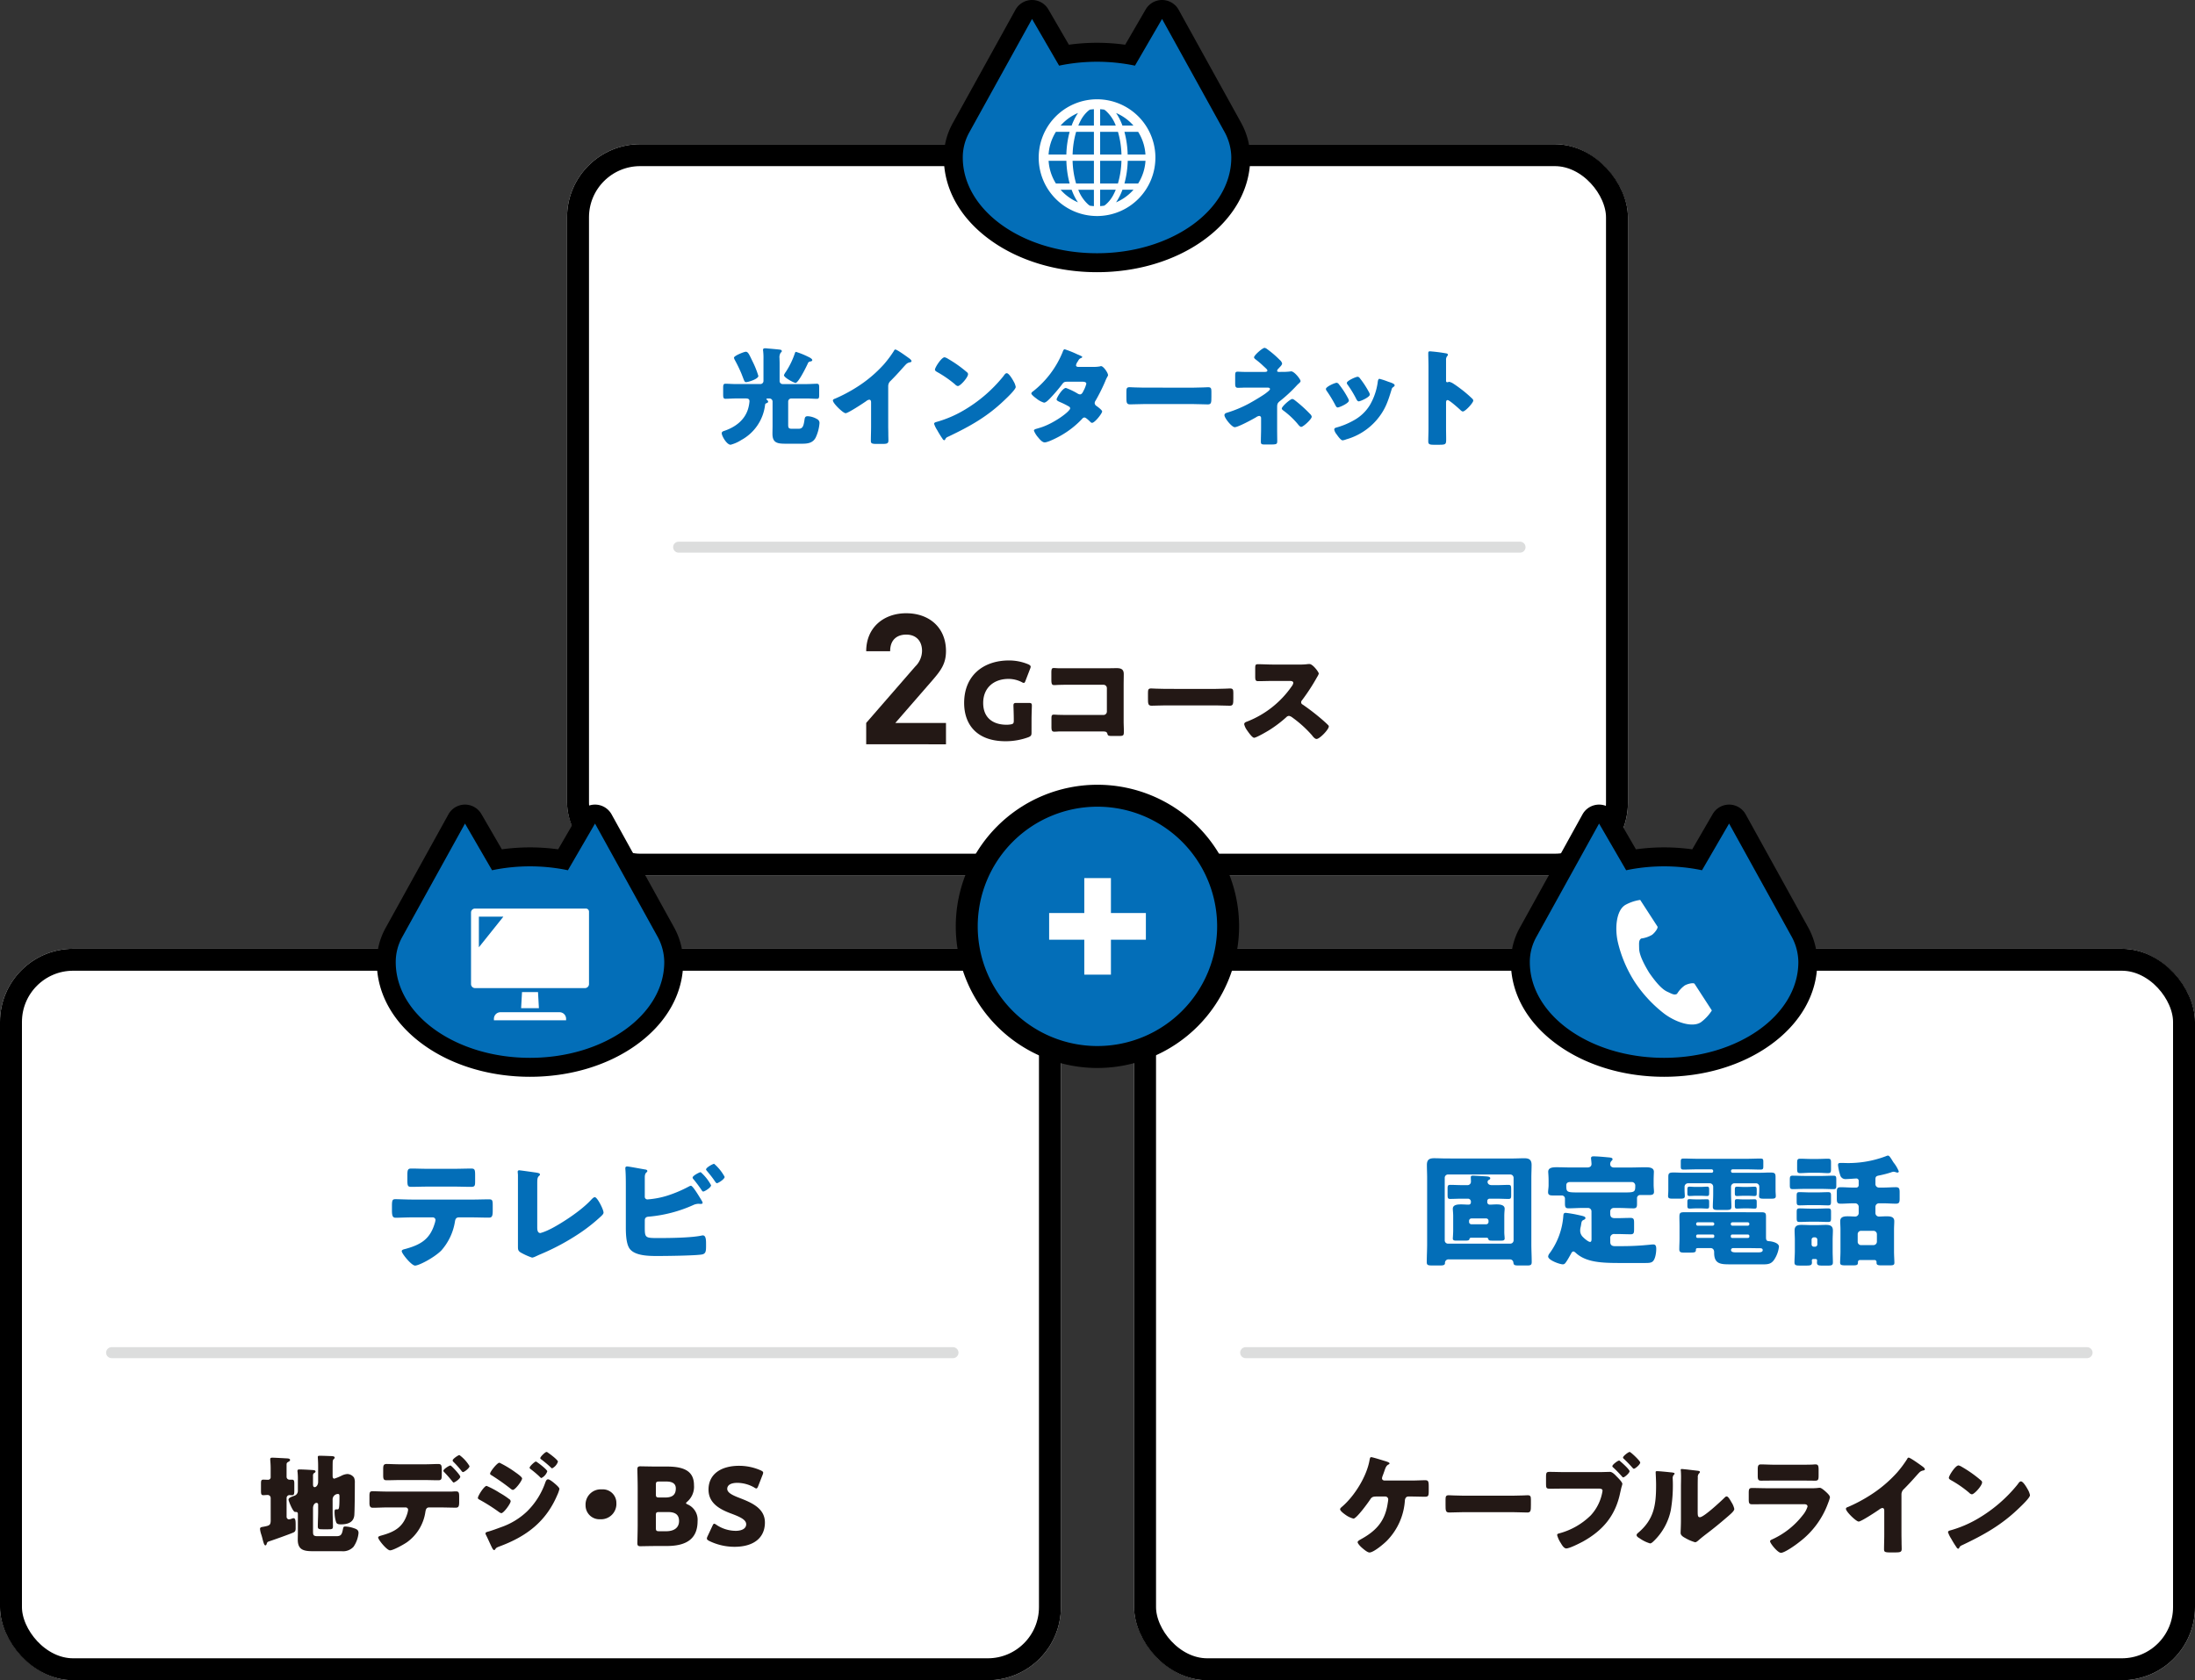 <svg xmlns="http://www.w3.org/2000/svg" width="600" height="459.425" viewBox="0 0 600 459.425">
  <rect x="0" y="0" width="600" height="459.425" fill="#333333" stroke="none"/>
  <g id="グループ_33055" data-name="グループ 33055" transform="translate(-50 -12306.162)">
    <g id="長方形_29072" data-name="長方形 29072" transform="translate(50 12565.587)" fill="#fff" stroke="#000" stroke-width="6">
      <rect width="290" height="200" rx="20" stroke="none"/>
      <rect x="3" y="3" width="284" height="194" rx="17" fill="none"/>
    </g>
    <g id="長方形_29073" data-name="長方形 29073" transform="translate(360 12565.587)" fill="#fff" stroke="#000" stroke-width="6">
      <rect width="290" height="200" rx="20" stroke="none"/>
      <rect x="3" y="3" width="284" height="194" rx="17" fill="none"/>
    </g>
    <g id="長方形_29074" data-name="長方形 29074" transform="translate(205 12345.587)" fill="#fff" stroke="#000" stroke-width="6">
      <rect width="290" height="200" rx="20" stroke="none"/>
      <rect x="3" y="3" width="284" height="194" rx="17" fill="none"/>
    </g>
    <g id="グループ_32795" data-name="グループ 32795" transform="translate(157.14 12624.378)">
      <path id="パス_153206" data-name="パス 153206" d="M501.183,119.178c1.538,0,3.142-.065,4.681-.064.936,0,1,.3,1,1.821v1.259c0,1.59-.234,1.922-1.069,1.922-1.538,0-3.076-.066-4.614-.067h-3.577c-.77,0-.971.5-1.07,1.158a15.591,15.591,0,0,1-3.745,7.917c-2.005,1.987-6.117,4.106-7.155,4.105-.97,0-3.644-3.28-3.644-3.944,0-.4.569-.5,1.07-.629,4.045-1.125,6.587-2.581,7.89-6.789a6.126,6.126,0,0,0,.268-1.06.733.733,0,0,0-.768-.761l-5.717,0c-1.371,0-3.512.1-4.38.1-.837,0-1.037-.5-1.037-2.054V120.86c0-1.69.235-1.789,1.037-1.788.937,0,2.909.1,4.38.1Zm-4.815-8.416c1.572,0,3.109-.065,4.647-.064.936,0,1.037.33,1.037,1.855v1.523c0,1.259-.033,1.623-1.1,1.623-1.5,0-2.976-.067-4.447-.068l-7.389,0c-1.5,0-3.009.065-4.514.065-1,0-1.07-.3-1.07-1.989v-1.159c0-1.425.1-1.855,1.037-1.855,1.4,0,2.774.067,4.112.067Z" transform="translate(-479.317 -109.396)" fill="#036eb8"/>
      <path id="パス_153207" data-name="パス 153207" d="M519.955,126.749c0,.8.1,1.59.87,1.591a13.929,13.929,0,0,0,2.508-.993c1.1-.463,7.889-4.305,11.434-8.179.267-.265.6-.63.936-.63.668,0,2.373,3.347,2.373,4.209,0,.364-.367.695-.635.961a46.3,46.3,0,0,1-5.483,4.4,63,63,0,0,1-11.5,6.192l-1,.463a3.231,3.231,0,0,1-.9.3,17.984,17.984,0,0,1-3.109-1.393c-.769-.464-.769-.895-.769-1.69V112.469c0-.265-.066-.63-.066-.861a.382.382,0,0,1,.367-.43c.268,0,3.511.465,4.213.564,1.171.166,1.5.266,1.5.6a.345.345,0,0,1-.168.3c-.535.463-.568.827-.568,2.385Z" transform="translate(-480.24 -109.407)" fill="#036eb8"/>
      <path id="パス_153199" data-name="パス 153199" d="M550.141,126.481c0,3.114.033,3.181,3.677,3.182,3.076,0,8.894-.063,11.769-.659a1.921,1.921,0,0,1,.435-.065c.8,0,.869,1.193.869,2.187v.7c0,1.457-.066,2.186-1.27,2.35-2.073.3-9.629.395-12.036.394-2.34,0-6.219-.035-7.623-2.056-.936-1.359-1-4.141-1-5.765v-11.1c0-1.425,0-3.511-.134-4.9v-.265c0-.3.3-.4.468-.4.467,0,4.111.7,4.948.83.268.033.6.133.6.43,0,.134-.1.233-.234.364-.235.2-.468.5-.468,1.393v5.234a.716.716,0,0,0,.768.762,23.767,23.767,0,0,0,5.383-1.025,34.845,34.845,0,0,0,5.918-2.515,1.732,1.732,0,0,1,.535-.2c.5,0,2.039,2.551,2.942,4.042a1.917,1.917,0,0,1,.268.63c0,.266-.334.3-.535.3-.167,0-.468-.033-.636-.033a3.652,3.652,0,0,0-1.436.364,37.58,37.58,0,0,1-12,3.143c-.4.033-1.136.033-1.2.928Zm18.12-11.257c0,.662-1.8,1.722-2.14,1.722-.2,0-.367-.266-.5-.465a33.355,33.355,0,0,0-2.24-2.982.714.714,0,0,1-.167-.364c0-.53,1.906-1.49,2.207-1.49a12.62,12.62,0,0,1,2.841,3.579m3.712-2.285c0,.63-1.771,1.723-2.106,1.723-.2,0-.4-.266-.769-.829-.568-.829-1.271-1.69-1.939-2.486-.1-.133-.268-.3-.268-.43,0-.563,1.906-1.556,2.207-1.556a12.731,12.731,0,0,1,2.876,3.578" transform="translate(-481.032 -109.361)" fill="#036eb8"/>
    </g>
    <g id="グループ_32797" data-name="グループ 32797" transform="translate(440 12622.134)">
      <path id="パス_152563" data-name="パス 152563" d="M832.38,137.763a.961.961,0,0,0-1.1,1.06c-.033.53-.569.6-1.3.6h-2.208c-1.136,0-1.471-.1-1.471-.895,0-1.657.1-3.314.1-4.97V115.466c0-1.193-.066-2.351-.066-3.545,0-1.392.634-1.821,1.972-1.82,1.1,0,2.24.065,3.376.066l17.92.006c1.1,0,2.207-.064,3.344-.064,1.17,0,2.005.265,2.005,1.822,0,1.193-.067,2.352-.067,3.544v18.089c0,1.656.1,3.279.1,4.936,0,.861-.4.928-1.337.928h-2.106c-1.237,0-1.471-.068-1.572-.8a.913.913,0,0,0-1-.861Zm-1.17-5.234a.891.891,0,0,0,.936.928l16.951,0a.909.909,0,0,0,.936-.927V115.473a.909.909,0,0,0-.936-.927l-16.951-.006a.91.91,0,0,0-.936.928Zm7.256-.694c-.268,0-.468.1-.5.364-.066.431-.635.431-1.3.431H834.32c-.4,0-.9-.034-.9-.564,0-.166.1-1.456.1-2.086v-4.108c0-.86-.1-1.491-.1-1.955,0-1.16,1.438-1.192,2.307-1.192.635,0,1.438.067,1.972.067.468,0,.67-.265.67-.729v-.1a.81.81,0,0,0-.8-.8h-1.805c-1,0-2.039.067-3.076.066-.635,0-.7-.266-.7-1.161v-1.656c0-.762.068-1.028.736-1.028,1,0,2.039.068,3.043.068h1.572a.928.928,0,0,0,1.036-.962c0-.364-.034-.993-.034-1.192,0-.364.168-.431.6-.431s3.076.168,3.644.2c.3.033,1.07.067,1.07.5,0,.231-.133.331-.335.43a.648.648,0,0,0-.4.564c0,.431.3.895,1.171.895h1.471c1,0,2.039-.066,3.043-.066.7,0,.768.232.768,1.325v1.524c0,.629-.034.994-.7.994-1.036,0-2.073-.067-3.109-.067H843.48a.612.612,0,0,0-.635.63v.265a.664.664,0,0,0,.669.729c.535,0,1.237-.065,1.839-.065.836,0,2.24.067,2.24,1.193,0,.266-.1.995-.1,1.955v4.108a11.072,11.072,0,0,0,.067,1.491c0,.166.033.431.033.562,0,.531-.434.6-.9.6h-2.274c-.9,0-1.2,0-1.3-.464-.066-.265-.268-.331-.5-.331Zm4.078-3.676a.64.64,0,0,0,.635-.663v-.3a.633.633,0,0,0-.635-.63l-4.045,0a.656.656,0,0,0-.636.63v.3a.639.639,0,0,0,.636.663Z" transform="translate(-826.295 -109.38)" fill="#036eb8"/>
      <path id="パス_152564" data-name="パス 152564" d="M872.216,124.611a.93.93,0,0,0-.937-.928h-1.6c-1.237,0-2.473.1-3.743.1-.87,0-.97-.4-.97-1.426v-1.226a.852.852,0,0,0-.836-.861h-2.474c-.669,0-1.3-.066-1.3-.86,0-.6.135-1.292.135-1.889v-1.425c0-1.126-.1-1.988-.1-2.319,0-1.225,1.471-1.225,2.374-1.224,1.337,0,2.708.066,4.045.066l4.246,0c.6,0,1.17-.231,1.17-.96,0-.364-.134-1.459-.134-1.557,0-.5.368-.53.736-.53.97,0,2.842.167,3.845.266.769.067,1.3.1,1.3.53,0,.2-.133.3-.335.5a1.219,1.219,0,0,0-.3.895c0,.431.334.861,1.036.861l4.481,0c1.337,0,2.707-.065,4.078-.065.87,0,2.341,0,2.341,1.227,0,.265-.068,1.392-.068,2.319v1.291c0,.6.1,1.393.1,1.889,0,.794-.636.861-1.3.861h-2.473a.839.839,0,0,0-.871.859v1.658c0,.761-.167,1.126-.969,1.126-1.271,0-2.508-.1-3.745-.1h-1.671a.952.952,0,0,0-.936.927v.664c0,.861.4,1.193,1.27,1.193h.535c1.271,0,2.508-.067,3.745-.066.9,0,.97.4.97,1.392v1.69c0,.962-.067,1.392-.9,1.392-1.27,0-2.541-.067-3.812-.067h-.6a1.046,1.046,0,0,0-1.2,1.194v.993c0,.8.467,1.126,1.237,1.126h1.939a73.828,73.828,0,0,0,7.656-.395,8.913,8.913,0,0,1,.97-.066c.7,0,.768.663.768,1.225,0,.962-.234,2.882-1.036,3.48-.5.364-1.1.364-2.473.363l-6.051,0c-5.183,0-9.6-.1-12.5-2.821-.168-.133-.368-.332-.6-.332-.268,0-.469.3-.569.5-.368.663-1,1.821-1.437,2.419-.234.33-.435.6-.87.6-.837,0-4.013-1.127-4.013-2.155a1.712,1.712,0,0,1,.4-.861,19.665,19.665,0,0,0,3.745-10.17c.033-.5.066-.895.669-.894a33.27,33.27,0,0,1,3.342.564c1.3.3,2.041.4,2.041.861,0,.232-.235.4-.4.464-.6.265-.635.431-.769,1.193a7.822,7.822,0,0,1-.168.895,3.483,3.483,0,0,0-.1.827,2.4,2.4,0,0,0,.8,1.856c.333.363,1.436,1.292,1.9,1.292.334,0,.4-.364.4-.828Zm-5.852-8.019c-.668,0-1.035.331-1.035.861,0,1.822.066,1.988,3.008,1.989l13.141,0c2.607,0,2.707-.2,2.707-1.921a.957.957,0,0,0-1.037-.928Z" transform="translate(-827.187 -109.367)" fill="#036eb8"/>
      <path id="パス_152565" data-name="パス 152565" d="M911.678,113.145a.42.42,0,0,0-.435.431v.1a.413.413,0,0,0,.435.4l7.622,0c.869,0,1.739-.065,2.575-.065,1.271,0,1.538.167,1.538,1.227v3.644c0,.563.067,1.161.067,1.557,0,.663-.4.729-1.3.729h-1.939c-.937,0-1.337-.067-1.337-.73,0-.4.066-.927.066-1.557V117.85a.9.9,0,0,0-.9-.895h-5.885a.931.931,0,0,0-.936.928v2.053c0,1.161.1,2.452.1,3.446,0,.761-.4.861-1.405.86h-2.307c-1,0-1.37-.1-1.37-.895,0-.928.1-2.154.1-3.413v-2.053a.931.931,0,0,0-.936-.928l-5.952,0a.949.949,0,0,0-.937.895v1.026c0,.563.068,1.161.068,1.557,0,.664-.4.729-1.338.729h-1.939c-.9,0-1.3-.065-1.3-.729,0-.4.067-.927.067-1.557v-3.61c0-1.06.2-1.259,1.5-1.259.869,0,1.738.067,2.608.067l7.722,0a.414.414,0,0,0,.435-.4v-.1a.441.441,0,0,0-.435-.431l-3.911,0c-1.238,0-2.474.065-3.744.065-.7,0-.769-.232-.769-.928v-1.16c0-.729.066-.928.8-.928,1.239,0,2.474.067,3.712.067l13.54,0c1.237,0,2.474-.065,3.711-.064.735,0,.8.2.8.928v1.16c0,.695-.068.928-.77.928-1.237,0-2.474-.067-3.744-.068Zm-.937,25.972c-2.507,0-4.112-.234-4.112-3.149V135.8c0-.794-.468-1.126-.969-1.126h-3.177c-.6,0-.836.032-.836.4,0,.763-.268.829-1.606.829h-1.671c-.8,0-1.27-.066-1.27-.928,0-.962.067-1.955.067-2.949v-3.18c0-.895-.034-1.822-.034-2.717,0-1.06.2-1.259,1.337-1.259l21.064.007c1.171,0,1.27.3,1.27,1.259v5.5c0,.828.1,1.126.9,1.159.669.035,2.642.433,2.642,1.493a8.007,8.007,0,0,1-1.3,3.544c-.8,1.193-1.705,1.292-3.042,1.292Zm-7.956-21.172c.7,0,1.5-.065,1.938-.065.5,0,.536.265.536.828v.895c0,.63-.068.828-.6.827-.367,0-1.137-.065-1.872-.065h-.97c-.736,0-1.539.065-1.873.065-.6,0-.635-.232-.635-.862v-.928c0-.629.133-.761.635-.76.368,0,.9.065,1.672.065Zm0,3.413c.7,0,1.5-.033,1.938-.033.5,0,.536.266.536.829v.828c0,.7-.033.895-.6.894-.367,0-1.137-.066-1.872-.066h-.97c-.736,0-1.539.066-1.873.066-.6,0-.635-.266-.635-.929v-.928c0-.6.133-.729.6-.728.334,0,.869.066,1.671.066Zm3.442,7.19a.44.44,0,0,0,.435-.43v-.067a.44.44,0,0,0-.435-.43l-4.112,0a.412.412,0,0,0-.4.43v.067a.412.412,0,0,0,.4.43Zm-4.146,2.417a.378.378,0,0,0-.368.4v.167a.369.369,0,0,0,.368.363l4.213,0a.369.369,0,0,0,.368-.363v-.167a.359.359,0,0,0-.368-.4Zm13.741-2.414a.441.441,0,0,0,.436-.43v-.067a.441.441,0,0,0-.436-.43H911.61a.439.439,0,0,0-.433.43v.067a.439.439,0,0,0,.433.43Zm-4.279,2.418a.378.378,0,0,0-.367.4v.167a.369.369,0,0,0,.367.363h4.314a.378.378,0,0,0,.4-.363v-.167a.385.385,0,0,0-.4-.4Zm.234,3.711a.525.525,0,0,0-.535.53c0,.563.736.629,1.17.629l6.353,0c.4,0,1.137-.032,1.137-.6,0-.463-.368-.529-.8-.53H919c-1.069,0-2.173-.033-3.276-.034Zm3.979-16.73c.7,0,1.539-.064,1.939-.064.536,0,.569.264.569.86v.929c0,.562-.067.761-.6.761-.367,0-1.137-.066-1.906-.067h-1c-.736,0-1.5.065-1.874.065-.568,0-.6-.231-.6-.895v-.861c0-.663.133-.794.668-.794.334,0,.87.066,1.6.066Zm0,3.413c.7,0,1.539-.032,1.939-.032.536,0,.569.265.569.828v.895c0,.63-.033.828-.6.828-.367,0-1.137-.066-1.906-.067h-1c-.736,0-1.5.065-1.874.065-.568,0-.6-.265-.6-.895v-.928c0-.663.133-.762.668-.762.334,0,.837.067,1.572.067Z" transform="translate(-828.068 -109.383)" fill="#036eb8"/>
      <path id="パス_152566" data-name="パス 152566" d="M937,114.92c1.036,0,2.073-.065,3.143-.064.7,0,.768.264.768,1.06v1.623c0,.728-.066.993-.768.993-1.07,0-2.107-.067-3.143-.067l-4.848,0c-1.07,0-2.106.065-3.142.065-.735,0-.8-.3-.8-1.16V116.01c0-.86.068-1.159.769-1.158,1.07,0,2.106.065,3.177.066Zm-2.406,22.725a.37.37,0,0,0-.369.364c0,.2.034.364.034.564,0,.794-.434.859-1.571.859h-1.606c-1.17,0-1.6-.066-1.6-.86,0-.929.1-2.055.1-3.115v-3.014c0-.861-.067-1.756-.067-2.617,0-1.259.768-1.523,1.872-1.522.97,0,1.94.065,2.876.066h1.169c.87,0,1.773-.065,2.642-.065,1.1,0,1.906.233,1.906,1.525,0,.861-.066,1.723-.066,2.616v3.015c0,1.06.066,2.087.066,3.115,0,.794-.4.859-1.437.859H937.1c-1.036,0-1.471-.067-1.471-.861,0-.2.033-.364.033-.564a.369.369,0,0,0-.367-.364Zm1.2-18.221c.937,0,1.906-.065,2.875-.065.736,0,.8.265.8.961v1.557c0,.8-.067,1.093-.768,1.093-.971,0-1.941-.067-2.91-.067h-2.039c-.97,0-1.939.066-2.876.065-.734,0-.8-.266-.8-1.161V120.45c0-.861.067-1.093.8-1.093.969,0,1.94.067,2.876.067Zm0,4.44c1,0,2.006-.066,2.843-.066.768,0,.836.266.836.995v1.622c0,.829-.067,1.093-.8,1.093-.969,0-1.938-.066-2.875-.066h-2.039c-.97,0-1.907.065-2.876.064-.734,0-.8-.231-.8-1.159v-1.425c0-.895.067-1.126.836-1.126.869,0,1.839.067,2.842.067Zm0-13.583c.969,0,1.906-.065,2.875-.065.736,0,.8.3.8,1.126v1.69c0,.827-.067,1.126-.836,1.126-.836,0-1.805-.1-2.843-.1h-1.873c-1.036,0-2.038.1-2.875.1-.769,0-.835-.3-.835-1.292V111.44c0-.928.066-1.226.835-1.226.969,0,1.9.067,2.875.067Zm-1.638,23.356a.613.613,0,0,0,.635.63h.3a.612.612,0,0,0,.635-.63v-1.259a.64.64,0,0,0-.635-.664h-.3a.641.641,0,0,0-.635.664Zm17.453-16.459a.952.952,0,0,0,.935.927h1.238c1.136,0,2.274-.1,3.41-.1.937,0,1.036.431,1.036,1.458v1.623c0,1.027-.1,1.424-1.036,1.424-1.136,0-2.274-.1-3.41-.1h-1.238a.952.952,0,0,0-.935.928V125.1a.953.953,0,0,0,.935.928c.67,0,1.372-.066,2.04-.066.969,0,2.174.034,2.174,1.327,0,.728-.067,1.49-.067,2.318v5.964c0,.993.1,2.55.1,3.08,0,.662-.368.729-1.405.728h-2.005c-1.036,0-1.471-.067-1.471-.729v-.2a.519.519,0,0,0-.5-.53l-4.045,0a.526.526,0,0,0-.536.53v.166c0,.7-.367.762-1.469.762h-1.806c-1.171,0-1.6-.067-1.6-.763s.1-1.955.1-3.047V129.6c0-.8-.067-1.557-.067-2.318,0-1.259,1.171-1.325,2.14-1.325.669,0,1.3.068,1.972.068a.954.954,0,0,0,.937-.928v-1.756a.953.953,0,0,0-.937-.928h-.6c-1.136,0-2.273.1-3.375.1-.971,0-1.071-.363-1.071-1.424v-1.657c0-1.06.1-1.425,1.071-1.425,1.1,0,2.239.1,3.375.1h.9a.655.655,0,0,0,.635-.63v-1.226a.62.62,0,0,0-.669-.629c-.268,0-2.273.165-2.875.165a1.469,1.469,0,0,1-1.437-.863,13.2,13.2,0,0,1-.669-2.981c0-.5.268-.563.635-.563h1.036a29.071,29.071,0,0,0,11.5-1.885,1.251,1.251,0,0,1,.467-.133c.367,0,.636.464,1.07,1.126q.2.348.5.8a9.3,9.3,0,0,1,1.4,2.385.329.329,0,0,1-.3.331,1.776,1.776,0,0,1-.6-.133,3.117,3.117,0,0,0-.535-.1,2.936,2.936,0,0,0-.735.2,28.729,28.729,0,0,1-3.211.826c-.668.133-1,.266-1,.995Zm-4.849,15.734a.909.909,0,0,0,.936.927l3.378,0a.952.952,0,0,0,.936-.927v-2.054a.932.932,0,0,0-.936-.929l-3.378,0a.911.911,0,0,0-.936.929Z" transform="translate(-828.963 -109.361)" fill="#036eb8"/>
    </g>
    <line id="線_4511" data-name="線 4511" x2="230" transform="translate(390.5 12676.017)" fill="none" stroke="#dcdddd" stroke-linecap="round" stroke-miterlimit="10" stroke-width="3"/>
    <line id="線_4519" data-name="線 4519" x2="230" transform="translate(235.5 12455.774)" fill="none" stroke="#dcdddd" stroke-linecap="round" stroke-miterlimit="10" stroke-width="3"/>
    <line id="線_4518" data-name="線 4518" x2="230" transform="translate(80.5 12676.017)" fill="none" stroke="#dcdddd" stroke-linecap="round" stroke-miterlimit="10" stroke-width="3"/>
    <g id="グループ_32798" data-name="グループ 32798" transform="translate(11984 14679.21)">
      <path id="パス_152553" data-name="パス 152553" d="M829.714,196.552c1.428,0,3-.087,3.9-.087s.983.354.983,1.859v.885c0,1.415-.031,1.769-1.013,1.768-1.281,0-2.589-.059-3.868-.06h-.686c-.625,0-.893.5-.951,1.062a17.344,17.344,0,0,1-4.881,11c-.834.855-3.662,3.244-4.793,3.244-.6,0-1.7-.975-2.172-1.388-.3-.264-1.072-1.06-1.072-1.444,0-.295.6-.619.862-.767,4.02-2.21,6.431-4.716,7.263-9.258.06-.354.239-1.386.239-1.622a.793.793,0,0,0-.834-.826H820.4c-.923,0-1.34.088-1.756.737-.567.885-3.781,5.308-4.613,5.306a6.548,6.548,0,0,1-2.293-1.121c-.745-.532-1.368-1.092-1.368-1.447,0-.264.415-.589.623-.766,3.395-2.948,6.7-8.313,7.441-12.736.089-.413.151-.738.417-.738.389,0,3.007.828,3.571,1,.508.149,1.46.414,1.46.709,0,.147-.15.235-.33.323-.594.326-.771.886-1.1,1.829-.121.354-.269.767-.449,1.238a3.068,3.068,0,0,0-.177.649c0,.441.3.619.685.649Z" transform="translate(-12378.056 -2164.776)" fill="#231815"/>
      <path id="パス_152554" data-name="パス 152554" d="M854.314,199.458c1.755,0,3.66-.117,3.928-.117.773,0,.893.326.893,1.179v1.416c0,1.621-.029,2.123-.983,2.123-1.161,0-2.53-.09-3.839-.09l-13.691,0c-1.309,0-2.709.087-3.809.087-1.012,0-1.012-.561-1.012-2.124v-1.357c0-.885.088-1.237.864-1.237.416,0,2.083.118,3.958.119Z" transform="translate(-12374.664 -2163.545)" fill="#231815"/>
      <path id="パス_152555" data-name="パス 152555" d="M874.683,194.409c.924,0,2.233-.059,2.827-.059.655,0,1.4.8,1.846,1.269l.238.236c.476.5,1.309,1.356,1.309,1.8a9.767,9.767,0,0,1-.267.973c-.119.472-.208.944-.328,1.415-1.279,6.25-4.7,10.319-10.238,13.385-.892.471-3.6,1.857-4.494,1.855-.655,0-1.191-.944-1.489-1.446a7.383,7.383,0,0,1-1.012-2.211c0-.323.328-.412.595-.472a19.332,19.332,0,0,0,8.6-4.922,12.741,12.741,0,0,0,3.214-6.721c0-.532-.565-.591-1.012-.591l-9.493,0c-1.251,0-2.5.03-3.781.03-1.1,0-1.161-.119-1.161-1.563v-1.475c0-1.355.089-1.563.982-1.563,1.369,0,2.709.061,4.079.061Zm5.328-3.154c.149,0,.3.177.416.295.448.354,2.441,2.153,2.441,2.624,0,.5-1.369,1.681-1.726,1.681-.15,0-.239-.118-.328-.236-.8-.885-1.548-1.681-2.411-2.478a.486.486,0,0,1-.239-.354c0-.413,1.489-1.532,1.846-1.532m5.773.533c0,.56-1.4,1.709-1.726,1.709-.148,0-.269-.147-.357-.236-.774-.885-1.519-1.652-2.381-2.478a.483.483,0,0,1-.237-.354c0-.413,1.487-1.532,1.815-1.532.3,0,2.887,2.447,2.887,2.891" transform="translate(-12371.432 -2164.944)" fill="#231815"/>
      <path id="パス_152556" data-name="パス 152556" d="M891.224,193.922c.565.059,1.043.118,1.043.354,0,.118-.12.236-.18.295a1.344,1.344,0,0,0-.328,1.12c0,.354.031.708.031,1.062a39.974,39.974,0,0,1-.565,7.55,16.248,16.248,0,0,1-4.434,8.2c-.329.324-.835.855-1.222.855a9.682,9.682,0,0,1-2.887-1.416c-.3-.177-.8-.472-.8-.856,0-.264.239-.472.447-.648,4.375-3.713,4.881-7.665,4.881-13.032,0-1.356-.12-3.391-.12-3.509,0-.265.15-.295.388-.295.625,0,2.976.237,3.75.326m7.351,10.647c0,1.209.06,1.623.6,1.624,1.072,0,5.745-4.364,6.7-5.306.148-.147.357-.383.624-.383.418,0,.923.915,1.31,1.592a5.464,5.464,0,0,1,.774,1.829c0,.53-.862,1.268-1.4,1.74-.089.087-.208.176-.267.235-1.4,1.209-2.8,2.387-4.257,3.538-1.221.971-2.5,1.886-3.69,2.916-.3.267-.744.679-1.1.679a11.638,11.638,0,0,1-2.679-1.152c-.5-.264-1.28-.708-1.28-1.385,0-.59.089-1.918.089-3.569v-9.259c0-.589.03-1.563.03-2.477,0-.678-.03-1.326-.059-1.71a.623.623,0,0,1-.031-.236c0-.206.15-.236.328-.236.06,0,1.281.118,1.518.147.476.06,2.56.3,2.977.355.237.059.416.09.416.326,0,.177-.147.295-.267.412a1.5,1.5,0,0,0-.3,1.12c-.03.885-.03,1.769-.03,2.655Z" transform="translate(-12368.52 -2164.393)" fill="#231815"/>
      <path id="パス_152557" data-name="パス 152557" d="M925.709,198.419a17.549,17.549,0,0,0,1.965-.06,5.561,5.561,0,0,1,.683-.058c.476,0,1.459.915,1.876,1.3.357.353.894.855.894,1.327a10.563,10.563,0,0,1-.477,1.474,23.316,23.316,0,0,1-7.976,10.79c-.864.708-3.929,2.889-4.941,2.887-.892,0-2.975-2.6-2.975-3.156,0-.265.386-.441.6-.53a22.115,22.115,0,0,0,8.332-6.6A6.859,6.859,0,0,0,925,203.432c0-.591-.6-.65-.952-.65l-10.149,0c-1.34,0-2.65.028-3.96.028-.893,0-1.011-.265-1.011-1.415v-1.681c0-1.179.178-1.358.953-1.358,1.368,0,2.738.061,4.106.061Zm-2.529-6.43c.921,0,1.875,0,2.827-.027.388,0,.774-.06,1.161-.06.744,0,.861.414.861,1.477v1.385c0,1.21-.028,1.593-.952,1.592-1.309,0-2.618-.032-3.9-.032l-6.935,0c-1.28,0-2.59.029-3.9.029-.894,0-.952-.384-.952-1.5v-1.622c0-.974.178-1.328.861-1.327.894,0,2.531.088,3.989.09Z" transform="translate(-12364.913 -2164.542)" fill="#231815"/>
      <path id="パス_152558" data-name="パス 152558" d="M947.549,211.206c0,.8.028,1.592.028,2.388,0,.531.031,1.092.031,1.652,0,.914-.507.942-1.994.942h-1.221c-1.4,0-1.607-.178-1.607-.856,0-1.327.059-2.654.059-3.981v-6.576c0-.443-.149-.737-.536-.737a2.018,2.018,0,0,0-.864.441c-.8.559-4.91,3.272-5.593,3.272s-3.484-2.714-3.484-3.481c0-.324.358-.442.626-.531a42.247,42.247,0,0,0,5.8-3.064,35.579,35.579,0,0,0,7.589-6.367,30.659,30.659,0,0,0,2.738-3.685c.059-.147.179-.355.386-.355.448,0,2.947,1.8,3.84,2.449.358.267.6.56.6.738,0,.205-.21.264-.388.324a1.9,1.9,0,0,0-1.072.5c-.713.708-2.024,2.329-4.255,4.569a1.933,1.933,0,0,0-.685,1.5Z" transform="translate(-12361.786 -2164.76)" fill="#231815"/>
      <path id="パス_152559" data-name="パス 152559" d="M978.716,198.582a3.359,3.359,0,0,0,.179.324,4.681,4.681,0,0,1,.5,1.386c0,.708-2.411,2.978-3.035,3.567-4.792,4.628-9.584,7.281-15.536,10.111a1.278,1.278,0,0,0-.8.766.259.259,0,0,1-.238.177c-.239,0-.417-.265-.535-.472a25.77,25.77,0,0,1-1.4-2.272,7.44,7.44,0,0,1-.862-1.769c0-.267.328-.414.566-.472a31.471,31.471,0,0,0,7.618-3.241,39.707,39.707,0,0,0,10.744-9.226c.06-.088.119-.147.179-.236.268-.383.505-.708.832-.707.6,0,1.519,1.592,1.787,2.064M960.8,192.561a33.855,33.855,0,0,1,5.237,3.716.627.627,0,0,1,.267.531c0,.855-2.111,3.244-2.8,3.242a1.307,1.307,0,0,1-.746-.442,30.568,30.568,0,0,0-5-3.451c-.238-.147-.535-.326-.535-.62,0-.59,1.785-3.39,2.649-3.39a3.009,3.009,0,0,1,.922.414" transform="translate(-12358.503 -2164.509)" fill="#231815"/>
    </g>
    <g id="グループ_32799" data-name="グループ 32799" transform="translate(12073 14678.763)">
      <path id="パス_153203" data-name="パス 153203" d="M471.421,201.734a.823.823,0,0,0-.834-.8c-.357,0-.8.06-1.191.059-.566,0-.624-.355-.624-1.268v-1.8c0-.915.059-1.179.655-1.179.416,0,.8.03,1.191.03a.707.707,0,0,0,.8-.8V193.8c0-1.444-.12-2.27-.12-2.624,0-.383.238-.442.6-.442.385,0,3.749.178,4.165.209.27.03.655.088.655.413,0,.294-.238.383-.595.59-.328.205-.356.382-.356.766v3.273a.785.785,0,0,0,.773.769h.714c.566,0,.626.353.626,1.179v1.68c0,1.091-.06,1.387-.655,1.387-.238,0-.447-.031-.654-.031a.789.789,0,0,0-.8.766v5.132a.7.7,0,0,0,.623.738,2.659,2.659,0,0,0,.834-.208,2.268,2.268,0,0,1,.417-.117c.536,0,.6.649.6,1.8v.972c0,.62-.119.915-.625,1.151-1.072.472-5.209,1.944-6.459,2.357-.715.236-.655.264-.893.914-.06.118-.119.236-.3.236-.3,0-.505-.709-.773-1.742-.09-.383-.209-.824-.358-1.267a6.652,6.652,0,0,1-.328-1.475c0-.5.477-.53.864-.589,1.7-.323,1.995-.412,2.055-1.622Zm16.933,3.691c0,1.356.089,2.742.089,4.129,0,.708-.3.766-1.221.766h-1.607c-.952,0-1.309-.058-1.309-.737,0-1.386.09-2.771.09-4.158v-1.858a.437.437,0,0,0-.417-.472c-.6,0-.983.708-.983,1.446v6.222c0,1.119.031,1.444,1.31,1.444l5,0c1.309,0,1.577-.382,1.875-1.945.119-.5.119-.708.655-.708a8.156,8.156,0,0,1,2.351.473c.745.236,1.25.5,1.25,1.3a7.954,7.954,0,0,1-1.369,3.774,3.908,3.908,0,0,1-3.274,1.209l-7.767,0c-2.441,0-4.2-.269-4.2-3.157,0-.708.029-1.415.029-2.124v-4.895c0-.531-.267-.559-.774-.559-.6,0-1.785-3.068-1.785-3.333,0-.53.685-.737,1.488-1.062a1.42,1.42,0,0,0,1.071-1.445v-2.86a17.79,17.79,0,0,0-.088-2.241,1.016,1.016,0,0,1-.029-.265c0-.383.267-.413.566-.412.921,0,2.44.088,3.392.149.417.03.982.03.982.413,0,.236-.238.324-.416.442a.817.817,0,0,0-.269.709v2.27c0,.323,0,.854.447.854.507,0,.953-.678.953-1.415v-4.187c0-1.445-.09-2.329-.09-2.624,0-.354.267-.354.535-.354.984,0,2.173.06,3.156.09.445.028.922.059.922.442,0,.177-.118.236-.267.383a1,1,0,0,0-.269.708c-.029.383-.029,2.005-.029,2.506v1.328c0,.382.06.8.477.8a14.355,14.355,0,0,0,1.934-.794,4.136,4.136,0,0,1,1.608-.472,2.307,2.307,0,0,1,1.845,1,3.382,3.382,0,0,1,.207,1.474v.619c0,1.474-.029,7.107-.147,8.256-.239,1.976-1.935,2.418-3.662,2.417-.476,0-1.071-.028-1.28-.531a8.945,8.945,0,0,1-.447-2.832c0-.265,0-.737.357-.736h.388c.416,0,.594,0,.594-3.39,0-.472,0-.827-.416-.827a1.512,1.512,0,0,0-1.459,1.562Z" transform="translate(-12420.432 -2164.768)" fill="#231815"/>
      <path id="パス_153204" data-name="パス 153204" d="M517.314,200.034c.417-.029.8-.058,1.221-.058.8,0,.892.355.892,1.534v1.355c0,1.268-.208,1.563-.952,1.563-1.369,0-2.738-.06-4.107-.061h-3.185c-.773,0-.893.679-.983,1.151a12.41,12.41,0,0,1-5.059,8.373c-.8.559-3.72,2.209-4.613,2.209-.864,0-3.244-2.92-3.244-3.51,0-.3.416-.413.921-.56,3.631-1,5.893-2.3,7.054-6.013a7.121,7.121,0,0,0,.209-.972.655.655,0,0,0-.685-.68h-5.059c-1.25,0-2.678.087-3.9.087-.714,0-.924-.414-.924-1.3v-1.976c0-1.091.21-1.238.893-1.237.864,0,2.62.087,3.929.088Zm-7.5-7.462c1.488,0,3.125-.087,3.869-.087.893,0,.983.383.983,1.681V195.4c0,1.091-.031,1.533-.924,1.533-1.309,0-2.618-.06-3.928-.06l-6.28,0c-1.339,0-2.648.058-3.959.058-.833,0-.921-.382-.921-1.474v-1.474c0-1.091.088-1.5.982-1.5.743,0,2.381.09,3.9.09Zm9.911,3.394c0,.59-1.548,1.592-1.816,1.591-.06,0-.208-.118-.388-.354a31.562,31.562,0,0,0-2.173-2.477.606.606,0,0,1-.238-.383c0-.442,1.578-1.445,1.935-1.445.238,0,2.679,2.6,2.679,3.068m2.53-2.889c0,.531-1.429,1.621-1.785,1.621-.15,0-.3-.178-.388-.295a25.61,25.61,0,0,0-2.233-2.507.613.613,0,0,1-.207-.383c0-.443,1.577-1.473,1.845-1.473a10.155,10.155,0,0,1,2.768,3.038" transform="translate(-12416.911 -2164.79)" fill="#231815"/>
      <path id="パス_153205" data-name="パス 153205" d="M523.436,198.575a24.075,24.075,0,0,1,3.6,1.918,21.562,21.562,0,0,1,2.56,1.681.779.779,0,0,1,.416.591c0,.649-1.905,3.273-2.56,3.272a1.914,1.914,0,0,1-.685-.354,49.169,49.169,0,0,0-5.268-3.333c-.208-.118-.445-.237-.445-.473,0-.619,1.726-3.3,2.38-3.3m18.452-.79c.388.324,1.459,1.21,1.459,1.623a8.707,8.707,0,0,1-.595,1.68c-3.094,7.283-8.453,11.322-15.774,14.031-.864.326-.952.414-1.219.855a.488.488,0,0,1-.267.147c-.238,0-.508-.5-.6-.708-.388-.767-1.339-2.92-1.637-3.451a1.219,1.219,0,0,1-.12-.441c0-.236.418-.355.6-.414.833-.2,2.768-.913,3.631-1.237a19.507,19.507,0,0,0,7.142-4.331,20.539,20.539,0,0,0,5.03-8.049c.148-.326.3-.709.714-.709s1.31.739,1.637,1m-10.743-3.039c.595.413,1.995,1.385,1.995,1.8,0,.618-1.877,3.124-2.531,3.123-.238,0-.626-.324-.8-.472a60.71,60.71,0,0,0-5.09-3.568c-.178-.088-.326-.208-.326-.413,0-.531,1.935-2.978,2.559-2.978a28.847,28.847,0,0,1,4.2,2.509m5.774-2.831c.178,0,3.094,2.183,3.094,2.686a3.2,3.2,0,0,1-1.607,1.828c-.148,0-.476-.355-.654-.532a27.975,27.975,0,0,0-2.293-1.917c-.147-.119-.268-.208-.268-.383,0-.384,1.4-1.682,1.727-1.682m3.332-2.387c.477.3,2.679,1.948,2.679,2.42a3.152,3.152,0,0,1-1.578,1.827c-.119,0-.269-.147-.357-.236-.8-.768-1.637-1.445-2.5-2.124-.179-.117-.388-.236-.388-.442,0-.382,1.369-1.681,1.7-1.681a.83.83,0,0,1,.447.236" transform="translate(-12413.424 -2164.891)" fill="#231815"/>
      <path id="パス_153196" data-name="パス 153196" d="M555.446,202.034a4.194,4.194,0,0,1-4.435,4.451,3.786,3.786,0,0,1-3.988-3.834,4.155,4.155,0,0,1,4.465-4.333,3.7,3.7,0,0,1,3.958,3.716" transform="translate(-12409.96 -2163.68)" fill="#231815"/>
      <path id="パス_153197" data-name="パス 153197" d="M564.549,214.55c-1.369,0-3.989.059-4.2.059-.626,0-.834-.208-.834-.827,0-.206.089-3.479.089-5.042V198.626c0-1.563-.089-4.837-.089-5.043,0-.618.209-.826.834-.826.207,0,2.828.061,4.2.061h3.034c4.643,0,7.411,1.211,7.411,5.1a5.4,5.4,0,0,1-1.814,4.481c-.238.205-.358.324-.358.441s.15.208.476.355a4.589,4.589,0,0,1,2.68,4.542c0,4.777-2.948,6.81-8.423,6.808Zm.029-14.155c0,.738.149.886.892.887h1.7c1.995,0,2.858-.824,2.858-2.476,0-1.24-.834-1.887-2.56-1.888H565.47c-.743,0-.892.146-.892.882Zm0,9.23c0,.737.149.885.892.886H567.4c2.2,0,3.512-1,3.512-2.8,0-1.533-.8-2.447-3.007-2.449h-2.44c-.743,0-.892.146-.892.883Z" transform="translate(-12408.294 -2164.426)" fill="#231815"/>
      <path id="パス_153198" data-name="パス 153198" d="M592.148,208.12c0,4.186-3.036,6.663-8.334,6.661a15.716,15.716,0,0,1-6.935-1.625c-.416-.236-.595-.382-.595-.648a1.553,1.553,0,0,1,.179-.59l1.34-2.86c.178-.384.3-.59.476-.59a1.351,1.351,0,0,1,.595.295,9.556,9.556,0,0,0,5.268,1.652c1.786,0,2.887-.676,2.887-1.8,0-1.3-1.816-2.065-4.256-2.979-2.8-1.063-6.042-2.686-6.042-6.488,0-4.159,3.3-6.517,8.394-6.515a14.6,14.6,0,0,1,5.922,1.27c.417.206.625.354.625.619a1.739,1.739,0,0,1-.15.56l-1.219,3.127c-.179.412-.3.619-.505.619a1.153,1.153,0,0,1-.566-.267,9.551,9.551,0,0,0-4.584-1.27c-2.054,0-2.8.766-2.8,1.65,0,1.091,1.578,1.8,3.423,2.507,3.183,1.24,6.875,2.775,6.875,6.669" transform="translate(-12406.059 -2164.442)" fill="#231815"/>
    </g>
    <g id="グループ_32801" data-name="グループ 32801" transform="translate(12351.207 15190.897)">
      <path id="パス_152576" data-name="パス 152576" d="M522.362,72.241c-21.663,0-39.288-12.906-39.288-28.771a16.708,16.708,0,0,1,2.074-8.065L502.325,4.337A2.589,2.589,0,0,1,504.564,3h.027a2.59,2.59,0,0,1,2.24,1.291l6.483,11.176a53.682,53.682,0,0,1,18.1,0l6.483-11.176A2.59,2.59,0,0,1,540.133,3h.027A2.588,2.588,0,0,1,542.4,4.337l16.994,30.738a17.44,17.44,0,0,1,2.256,8.34c0,15.92-17.624,28.827-39.287,28.827" transform="translate(-12678.692 -2665.143)" fill="#036eb8"/>
      <path id="パス_152577" data-name="パス 152577" d="M539.723,5.183l16.994,30.738a14.8,14.8,0,0,1,1.932,7.092v.048c0,14.459-16.43,26.18-36.7,26.18s-36.7-11.721-36.7-26.18v-.048A14.011,14.011,0,0,1,487,36.252L504.181,5.183l7.4,12.766a50.9,50.9,0,0,1,20.734,0Zm0-5.183a5.179,5.179,0,0,0-4.48,2.581l-5.594,9.646a56.284,56.284,0,0,0-15.393,0l-5.594-9.646A5.179,5.179,0,0,0,504.182,0h-.054a5.18,5.18,0,0,0-4.48,2.674L482.472,33.742a19.242,19.242,0,0,0-2.4,9.263v.033c0,8.738,4.588,16.811,12.921,22.755,7.8,5.566,18.085,8.631,28.956,8.631s21.155-3.065,28.955-8.631c8.333-5.944,12.921-14.017,12.921-22.732v-.048a20.055,20.055,0,0,0-2.58-9.6L544.255,2.674A5.179,5.179,0,0,0,539.776,0h-.053" transform="translate(-12678.282 -2664.734)"/>
      <path id="パス_152578" data-name="パス 152578" d="M541.309,32.907h-30.32a1.084,1.084,0,0,0-1.083,1.083V53.546a1.109,1.109,0,0,0,1.108,1.108h30.033a1.11,1.11,0,0,0,1.108-1.108V33.753a.846.846,0,0,0-.845-.846M512.053,43.495V35.112h6.7Z" transform="translate(-12682.359 -2669.214)" fill="#fff"/>
      <path id="パス_152579" data-name="パス 152579" d="M526.011,59.337l-.245,4.4h4.863l-.245-4.4Z" transform="translate(-12684.527 -2672.812)" fill="#fff"/>
      <path id="パス_152580" data-name="パス 152580" d="M535.095,65.717H518.947a1.794,1.794,0,0,0-1.791,1.792v.413h19.729v-.413a1.793,1.793,0,0,0-1.791-1.792" transform="translate(-12683.351 -2673.681)" fill="#fff"/>
    </g>
    <g id="グループ_32802" data-name="グループ 32802" transform="translate(12348.547 15190.897)">
      <path id="パス_152581" data-name="パス 152581" d="M887.362,72.241c-21.663,0-39.287-12.906-39.287-28.771a16.708,16.708,0,0,1,2.074-8.065L867.325,4.337A2.589,2.589,0,0,1,869.564,3h.027a2.59,2.59,0,0,1,2.24,1.291l6.483,11.176a53.682,53.682,0,0,1,18.1,0l6.483-11.176A2.589,2.589,0,0,1,905.133,3h.027a2.588,2.588,0,0,1,2.24,1.337l16.994,30.738a17.439,17.439,0,0,1,2.256,8.34c0,15.92-17.624,28.827-39.287,28.827" transform="translate(-12731.032 -2665.143)" fill="#036eb8"/>
      <path id="パス_152582" data-name="パス 152582" d="M904.723,5.183l16.994,30.738a14.813,14.813,0,0,1,1.933,7.092v.048c0,14.459-16.43,26.18-36.7,26.18s-36.7-11.721-36.7-26.18v-.048A13.992,13.992,0,0,1,852,36.252L869.182,5.183l7.4,12.766a50.9,50.9,0,0,1,20.733,0Zm0-5.183a5.18,5.18,0,0,0-4.481,2.581l-5.593,9.646a56.291,56.291,0,0,0-15.394,0l-5.593-9.646A5.179,5.179,0,0,0,869.183,0h-.054a5.178,5.178,0,0,0-4.48,2.674L847.472,33.742a19.251,19.251,0,0,0-2.4,9.263v.033c0,8.738,4.589,16.811,12.921,22.755,7.8,5.566,18.085,8.631,28.956,8.631s21.154-3.065,28.955-8.631c8.332-5.943,12.922-14.017,12.922-22.732v-.048a20.054,20.054,0,0,0-2.58-9.6L909.255,2.674A5.178,5.178,0,0,0,904.776,0h-.054" transform="translate(-12730.622 -2664.734)"/>
      <path id="パス_152583" data-name="パス 152583" d="M880.8,31.621c-2.34,1.518-2.8,6.264-1.916,10.132A34.963,34.963,0,0,0,883.5,52.608a36.292,36.292,0,0,0,8.024,8.646c3.169,2.384,7.687,3.9,10.026,2.382a11.846,11.846,0,0,0,3.021-3.242l-1.257-1.939-3.456-5.332c-.256-.4-1.867-.035-2.685.429a7.784,7.784,0,0,0-2.12,2.3c-.756.437-1.391,0-2.715-.608-1.627-.75-3.458-3.078-4.914-5.187-1.33-2.191-2.708-4.813-2.728-6.605-.016-1.458-.155-2.215.552-2.728a7.8,7.8,0,0,0,2.967-1c.756-.559,1.744-1.882,1.487-2.279l-3.457-5.332c-.225-.349-1.256-1.939-1.256-1.939a11.829,11.829,0,0,0-4.19,1.437" transform="translate(-12735.186 -2668.843)" fill="#fff"/>
    </g>
    <g id="グループ_32803" data-name="グループ 32803" transform="translate(12349.878 15150.56)">
      <path id="パス_152573" data-name="パス 152573" d="M160.2,72.241c-21.663,0-39.287-12.906-39.287-28.771a16.687,16.687,0,0,1,2.074-8.065L140.16,4.337A2.588,2.588,0,0,1,142.4,3h.027a2.59,2.59,0,0,1,2.24,1.291l6.483,11.176a53.682,53.682,0,0,1,18.1,0l6.483-11.176A2.59,2.59,0,0,1,177.968,3h.027a2.589,2.589,0,0,1,2.239,1.337l16.994,30.738a17.45,17.45,0,0,1,2.256,8.34c0,15.92-17.624,28.827-39.287,28.827" transform="translate(-12160.197 -2844.806)" fill="#036eb8"/>
      <path id="パス_152574" data-name="パス 152574" d="M177.557,5.183l16.994,30.738a14.8,14.8,0,0,1,1.932,7.092v.048c0,14.459-16.43,26.18-36.7,26.18s-36.7-11.721-36.7-26.18v-.048a14,14,0,0,1,1.749-6.762L142.016,5.183l7.4,12.766a50.9,50.9,0,0,1,20.734,0Zm0-5.183a5.177,5.177,0,0,0-4.479,2.581l-5.6,9.646a56.278,56.278,0,0,0-15.392,0l-5.6-9.646A5.179,5.179,0,0,0,142.016,0h-.054a5.179,5.179,0,0,0-4.479,2.674L120.306,33.742a19.262,19.262,0,0,0-2.4,9.263v.056c0,8.715,4.589,16.788,12.921,22.732,7.8,5.566,18.086,8.631,28.956,8.631s21.155-3.065,28.956-8.631c8.332-5.944,12.921-14.017,12.921-22.732V43a20.026,20.026,0,0,0-2.58-9.592L182.089,2.674A5.18,5.18,0,0,0,177.61,0h-.054" transform="translate(-12159.787 -2844.397)"/>
      <path id="パス_152575" data-name="パス 152575" d="M179.835,46.884l-1.339.042,1.339-.042A15.955,15.955,0,0,0,163.9,31.425c-.169,0-.339,0-.509.008h0a15.957,15.957,0,0,0-15.449,15.945q0,.254.008.508a15.953,15.953,0,0,0,15.933,15.459c.168,0,.338,0,.508-.008a15.955,15.955,0,0,0,15.449-15.943c0-.169,0-.339-.007-.51m-25.479-8.732a13.268,13.268,0,0,1,4.34-2.986,15.4,15.4,0,0,0-1.747,3.449h-3.019c.138-.158.281-.313.426-.462m-1.7,2.167H156.4a26.54,26.54,0,0,0-.9,6.212h-4.858a13.191,13.191,0,0,1,2.007-6.212m0,14.131a13.2,13.2,0,0,1-2-6.213h4.861a26.551,26.551,0,0,0,.887,6.213Zm2.01,2.478c-.256-.247-.5-.506-.732-.772h3.018a17.673,17.673,0,0,0,.847,1.958,13.673,13.673,0,0,0,.887,1.486,13.293,13.293,0,0,1-4.02-2.672m8.375,3.707c-.369-.024-.736-.06-1.1-.113a5.454,5.454,0,0,1-.45-.327,10.243,10.243,0,0,1-2.722-4.039h4.268Zm0-6.185h-4.869a24.564,24.564,0,0,1-.958-6.213h5.827Zm0-7.919h-5.822a24.528,24.528,0,0,1,.961-6.212h4.861Zm0-7.917h-4.263c.168-.412.345-.809.535-1.176a9.015,9.015,0,0,1,2.182-2.863,5.114,5.114,0,0,1,.443-.322c.363-.054.731-.093,1.1-.117Zm12.089,1.705a13.191,13.191,0,0,1,2,6.212h-4.861a26.589,26.589,0,0,0-.887-6.212Zm-2.01-2.478c.256.248.5.506.733.773h-3.018a17.536,17.536,0,0,0-.847-1.958,13.514,13.514,0,0,0-.889-1.486,13.326,13.326,0,0,1,4.021,2.671m-8.375-3.705q.554.034,1.1.112a5.144,5.144,0,0,1,.45.327,10.215,10.215,0,0,1,2.722,4.039h-4.268Zm0,6.184h4.869a24.5,24.5,0,0,1,.958,6.212h-5.827Zm0,7.918h5.822a24.491,24.491,0,0,1-.96,6.213h-4.862Zm3.729,9.092a9.03,9.03,0,0,1-2.182,2.865,5.254,5.254,0,0,1-.441.32q-.545.082-1.105.117V56.156h4.264c-.169.411-.345.808-.535,1.174m4.957-.711a13.308,13.308,0,0,1-4.34,2.985,15.377,15.377,0,0,0,1.746-3.448h3.019q-.208.237-.426.463m1.7-2.168h-3.745a26.483,26.483,0,0,0,.9-6.213h4.856a13.2,13.2,0,0,1-2.007,6.213" transform="translate(-12163.893 -2848.675)" fill="#fff"/>
    </g>
    <g id="グループ_32804" data-name="グループ 32804" transform="translate(12349.624 15151.188)">
      <path id="パス_152534" data-name="パス 152534" d="M53.268,134.563a10.185,10.185,0,0,1-2.964,1.32c-1.067,0-2.43-2.409-2.43-3.143,0-.441.415-.558.771-.676,2.993-1.026,5.513-2.935,6.432-5.989a10.067,10.067,0,0,0,.385-2.056c0-.764-.534-.792-1.156-.792h-2.52c-.977,0-1.985.087-2.9.087-.563,0-.622-.353-.622-1.293v-1.585c0-.881.059-1.234.622-1.234.8,0,1.867.089,2.9.089l6.669,0a.844.844,0,0,0,.83-.822v-5.962a17.782,17.782,0,0,0-.089-2.262.972.972,0,0,1-.03-.294c0-.382.268-.441.594-.441a6.276,6.276,0,0,1,.74.059c1.068.089,2.135.177,3.2.3.237.029.592.088.592.41,0,.206-.118.264-.325.471a2.358,2.358,0,0,0-.3,1.5c0,.441.03.911.03,1.35v4.876a.824.824,0,0,0,.83.822l6.491,0c1.066,0,2.1-.087,2.9-.087.534,0,.593.352.593,1.028v1.938c0,.852-.06,1.146-.593,1.146-.919,0-1.926-.088-2.9-.088l-4.15,0a.844.844,0,0,0-.83.822v6.285c0,.853.06,1.176,1.038,1.176h1.778c1.157,0,1.393-.706,1.661-2.555.087-.557.207-.88.859-.88a5.58,5.58,0,0,1,2.519.765,1.185,1.185,0,0,1,.711,1.087,11.261,11.261,0,0,1-1.067,4.023c-.771,1.438-2.134,1.644-3.646,1.643l-4.476,0c-2.222,0-3.674-.148-3.674-2.7,0-.793.029-1.615.029-2.408v-6.432a.843.843,0,0,0-.83-.822H60.5c-.117,0-.414,0-.414.175a.273.273,0,0,0,.148.206c.148.117.325.294.325.47,0,.294-.325.383-.534.47-.207.06-.266.206-.3.411a12.62,12.62,0,0,1-6.462,9.6m2.994-21.555a24.572,24.572,0,0,1,1.63,4.052c0,.853-2.786,1.7-3.349,1.7-.385,0-.474-.235-.888-1.322-.09-.235-.208-.529-.327-.852a38.877,38.877,0,0,0-1.866-3.877,2.226,2.226,0,0,1-.238-.617c0-.558,2.787-1.644,3.231-1.644.653,0,.95.793,1.809,2.556m15.146-1.228c.771.352,1.216.675,1.216.968,0,.323-.5.352-.742.412a.8.8,0,0,0-.474.5c-.356.822-2.578,5.315-3.349,5.314-.415,0-3.172-1.44-3.172-2.116a3.355,3.355,0,0,1,.5-.881,22.194,22.194,0,0,0,2.49-5.138c.059-.147.119-.352.3-.352a21.454,21.454,0,0,1,3.231,1.293" transform="translate(-12150.214 -2859.305)" fill="#036eb8"/>
      <path id="パス_152535" data-name="パス 152535" d="M98.192,130.752c0,.793.029,1.586.029,2.379,0,.528.029,1.087.029,1.644,0,.911-.5.94-1.985.939H95.05c-1.393,0-1.6-.176-1.6-.851,0-1.322.06-2.643.06-3.965v-6.549c0-.441-.148-.734-.534-.734a1.986,1.986,0,0,0-.859.44c-.8.558-4.891,3.259-5.572,3.259s-3.469-2.7-3.469-3.467c0-.323.356-.441.622-.529a41.741,41.741,0,0,0,5.78-3.053,35.345,35.345,0,0,0,7.558-6.341,30.41,30.41,0,0,0,2.727-3.67c.06-.147.177-.353.385-.353.445,0,2.934,1.793,3.824,2.44.356.263.592.557.592.733,0,.206-.207.264-.384.323a1.893,1.893,0,0,0-1.068.5c-.711.7-2.015,2.32-4.239,4.55a1.925,1.925,0,0,0-.681,1.5Z" transform="translate(-12155.025 -2859.357)" fill="#036eb8"/>
      <path id="パス_152536" data-name="パス 152536" d="M136.752,118.762c.06.089.089.206.178.324a4.655,4.655,0,0,1,.5,1.38c0,.7-2.4,2.966-3.023,3.552-4.772,4.61-9.544,7.251-15.472,10.068a1.281,1.281,0,0,0-.8.763.258.258,0,0,1-.237.177c-.237,0-.414-.265-.534-.47a25.909,25.909,0,0,1-1.393-2.263,7.39,7.39,0,0,1-.86-1.761c0-.264.326-.411.564-.471a31.33,31.33,0,0,0,7.588-3.227,39.528,39.528,0,0,0,10.7-9.189c.06-.088.119-.147.179-.235.267-.38.5-.7.83-.7.593,0,1.511,1.586,1.778,2.056m-17.843-6a33.981,33.981,0,0,1,5.216,3.7.625.625,0,0,1,.268.529c0,.852-2.1,3.231-2.787,3.23a1.289,1.289,0,0,1-.74-.441,30.576,30.576,0,0,0-4.98-3.438c-.237-.146-.534-.323-.534-.616,0-.587,1.778-3.377,2.638-3.377a3.019,3.019,0,0,1,.919.411" transform="translate(-12159.405 -2859.691)" fill="#036eb8"/>
      <path id="パス_152537" data-name="パス 152537" d="M163.04,114.636a8.043,8.043,0,0,0,1.659-.146.873.873,0,0,1,.266-.059c.653,0,1.9,1.822,1.9,2.439a.5.5,0,0,1-.118.352,10.763,10.763,0,0,0-.681,1.439,49.791,49.791,0,0,1-2.579,5.169,1.292,1.292,0,0,0-.268.7.983.983,0,0,0,.5.794c.326.234,1.541,1.116,1.541,1.5,0,.53-2.015,3.113-2.757,3.113a.655.655,0,0,1-.474-.264c-.3-.294-1.215-1.2-1.6-1.2a.845.845,0,0,0-.622.352,24.462,24.462,0,0,1-5.365,4.316c-.888.558-3.912,2.142-4.89,2.142-.682,0-1.393-.882-1.779-1.352a6.347,6.347,0,0,1-1.156-1.85c0-.323.357-.441,1.039-.617.148-.059.3-.088.473-.147,3.794-1.085,8.388-4.52,8.388-5.342a.608.608,0,0,0-.385-.528,20.511,20.511,0,0,0-2.429-1.205c-.268-.117-.891-.383-.891-.706,0-.47,1.631-3.142,2.549-3.142a18.931,18.931,0,0,1,3.231,1.558,1.428,1.428,0,0,0,.592.206c.5,0,.742-.47,1.007-1.028a8.208,8.208,0,0,0,.742-1.879c0-.5-.652-.559-1.038-.559l-4.031,0c-.83,0-1.067.06-1.481.617a45.466,45.466,0,0,1-3.5,4.081c-.356.352-1.008,1.027-1.513,1.027a6.1,6.1,0,0,1-2.1-1.145c-.74-.529-1.363-1.117-1.363-1.352,0-.294.356-.528.564-.674a26.307,26.307,0,0,0,8-10.689c.089-.263.237-.733.563-.733a27.351,27.351,0,0,1,3.439,1.381c.533.206.948.411,1.127.5.117.058.207.117.207.2,0,.147-.06.206-.326.323-.475.176-.593.411-.889.94a2.378,2.378,0,0,0-.474,1c0,.352.266.441.563.471Z" transform="translate(-12163.614 -2859.346)" fill="#036eb8"/>
      <path id="パス_152538" data-name="パス 152538" d="M194.437,121.948c1.748,0,3.646-.117,3.912-.117.771,0,.89.323.89,1.176v1.41c0,1.615-.03,2.114-.979,2.114-1.155,0-2.519-.088-3.823-.089l-13.634-.005c-1.3,0-2.7.087-3.793.086-1.008,0-1.008-.557-1.008-2.114v-1.35c0-.882.089-1.234.86-1.234.414,0,2.075.119,3.942.12Z" transform="translate(-12167.728 -2860.98)" fill="#036eb8"/>
      <path id="パス_152539" data-name="パス 152539" d="M222.517,115.943a18.3,18.3,0,0,0,2.548-.117.584.584,0,0,1,.207-.029c.919,0,2.579,2.2,2.579,2.643,0,.236-.178.383-.444.646a6.025,6.025,0,0,0-.475.441,40.309,40.309,0,0,1-4.8,4.463c-.682.558-.682.94-.682,1.85v5.492c0,1.292.029,3.172.029,3.377,0,1-.06,1.088-1.926,1.087h-1.423c-.83,0-1.127-.029-1.127-.734,0-1.234.059-2.438.059-3.642v-2.908a.529.529,0,0,0-.533-.529,2.034,2.034,0,0,0-.86.382c-.948.557-4.891,2.7-5.809,2.7-.8,0-2.815-2.5-2.815-3.29,0-.441.414-.588.8-.7a32.762,32.762,0,0,0,6.106-2.582c.918-.5,3.646-2.114,4.386-2.7.563-.439,1.156-.879,1.156-1.145,0-.352-.356-.41-.71-.411l-5.455,0c-.5,0-1.007,0-1.511.029-.326,0-.682.028-1.038.028-.741,0-.8-.381-.8-1.38v-1.879c0-.881.06-1.146.681-1.146.387,0,1.157.06,2.135.06l5.157,0c.414,0,.831-.029.831-.382,0-.235-.3-.5-.712-.881-.148-.147-.3-.264-.445-.411a22.315,22.315,0,0,0-1.778-1.527c-.415-.323-.711-.53-.711-.793,0-.53,2.283-2.585,2.9-2.585a1.6,1.6,0,0,1,.653.323,27.739,27.739,0,0,1,3.5,3,1.805,1.805,0,0,1,.622.94c0,.382-.445.822-.771,1.146a1.279,1.279,0,0,1-.177.206,1.093,1.093,0,0,0-.415.676c0,.294.415.294.651.294Zm3.734,7.726a37.632,37.632,0,0,1,4.21,3.79,1.331,1.331,0,0,1,.445.733c0,.676-2.312,2.789-2.875,2.789-.3,0-.653-.411-.978-.822a22.667,22.667,0,0,0-3.972-3.7c-.148-.117-.356-.294-.356-.5,0-.557,2.312-2.612,2.875-2.612a1.576,1.576,0,0,1,.652.324" transform="translate(-12171.971 -2859.284)" fill="#036eb8"/>
      <path id="パス_152540" data-name="パス 152540" d="M245.217,124.391a1.907,1.907,0,0,1,.237.646c0,.734-2.608,1.879-3.052,1.879-.327,0-.5-.353-.622-.587a36.635,36.635,0,0,0-2.341-3.877,1.18,1.18,0,0,1-.268-.588c0-.617,2.431-1.7,2.965-1.7a.941.941,0,0,1,.592.412,24.259,24.259,0,0,1,2.49,3.818m11-4.519c.889.294,1.749.56,1.749,1,0,.147-.148.293-.385.469-.267.206-.327.206-.475.734-1.007,3.29-1.749,5.521-4.03,8.223a17.093,17.093,0,0,1-8.359,5.34,4.012,4.012,0,0,1-.978.265c-.475,0-1.246-1.088-1.542-1.5-.029-.058-.088-.117-.148-.2a3.025,3.025,0,0,1-.593-1.2c0-.382.207-.5.534-.587a20.949,20.949,0,0,0,4.831-2,11.731,11.731,0,0,0,4.357-4.14,16.979,16.979,0,0,0,2.193-6.548c.06-.263.148-.646.445-.646a19.06,19.06,0,0,1,2.4.794m-7.795-1A25.219,25.219,0,0,1,251,122.837a1.437,1.437,0,0,1,.179.558c0,.7-2.579,1.85-3.023,1.85-.326,0-.5-.324-.652-.588a30.256,30.256,0,0,0-2.4-3.966.765.765,0,0,1-.207-.5c0-.557,2.43-1.672,2.994-1.672a.891.891,0,0,1,.534.353" transform="translate(-12176.362 -2860.53)" fill="#036eb8"/>
      <path id="パス_152541" data-name="パス 152541" d="M276.444,131.557c0,.968.03,1.938.03,2.936,0,1.41-.089,1.527-2.015,1.526h-1.334c-1.186,0-1.542-.148-1.542-.911,0-1.175.06-2.319.06-3.5V114.667c0-1.2-.06-2.731-.06-3.641,0-.382.06-.558.475-.558a44.679,44.679,0,0,1,4.564.589c.177.059.326.176.326.352a.513.513,0,0,1-.177.352,1.519,1.519,0,0,0-.327,1.057v5.7c0,.147.03.411.356.411.179,0,.356-.117.5-.117a3.076,3.076,0,0,1,1.1.47c.948.587,2.163,1.528,2.548,1.821a35.216,35.216,0,0,1,2.727,2.38.75.75,0,0,1,.207.47c0,.587-2.164,2.966-2.845,2.966-.266,0-.563-.294-.741-.47-.5-.47-2.935-2.644-3.408-2.645-.415,0-.445.411-.445.706Z" transform="translate(-12180.793 -2859.435)" fill="#036eb8"/>
    </g>
    <g id="グループ_32800" data-name="グループ 32800" transform="translate(12027.364 14693.935)">
      <path id="パス_152542" data-name="パス 152542" d="M111.726,217.508v-5.838l13.4-15.418a6.085,6.085,0,0,0,1.864-4.291c0-2.645-1.562-4.442-4.331-4.443-2.167,0-4.383,1.1-4.383,4.541l-6.546,0c0-6.488,4.785-10.38,10.929-10.378,6.345,0,10.877,3.947,10.877,10.335,0,3.443-1.36,5.291-3.827,8.133l-10.021,11.527,13.848,0v5.839Z" transform="translate(-11852.317 -2401.774)" fill="#231815"/>
      <path id="パス_152543" data-name="パス 152543" d="M153.77,212.822c0,.708-.15.914-.8,1.207a18.075,18.075,0,0,1-6.28,1.119c-8.006,0-11.339-4.692-11.339-10.472,0-7.577,5.357-11.615,12.232-11.613a13.538,13.538,0,0,1,5.327,1.064c.417.205.626.384.626.649a1.725,1.725,0,0,1-.15.559l-1.249,3.244c-.148.414-.269.619-.476.619a1.433,1.433,0,0,1-.6-.236,8.051,8.051,0,0,0-3.571-.856c-4.078,0-6.934,2.475-6.934,6.573,0,4.246,2.887,5.957,6.368,5.96a7.024,7.024,0,0,0,1.131-.088c.714-.118.864-.3.864-1V209.1c0-1.179-.09-3.481-.09-3.686,0-.619.178-.738.862-.738H153c.685,0,.864.12.864.739,0,.205-.09,2.506-.09,3.686Z" transform="translate(-11849.168 -2400.247)" fill="#231815"/>
      <path id="パス_152544" data-name="パス 152544" d="M171.62,194.951c.893,0,1.786-.028,2.678-.028,1.191,0,1.877.354,1.877,1.622,0,1-.031,2.005-.031,2.978v9.966c0,.855.059,1.71.059,2.595,0,1.238-.028,1.386-1.428,1.386h-1.7c-1.131,0-1.249-.117-1.369-.589-.178-.65-.6-.65-1.576-.65l-11.7,0c-.388.031-.8.06-1.221.06-.714,0-.8-.386-.8-1.417v-2.095c0-.885.06-1.149.686-1.149.385,0,.982.06,1.427.06.924.029,1.846.031,2.8.031l9.316,0a.923.923,0,0,0,.923-.915v-6.428a.922.922,0,0,0-.923-.913l-9.346,0c-.864,0-1.726,0-2.559.027-.536,0-1.043.06-1.548.06-.654,0-.8-.268-.8-1.595v-1.769c0-1.12.15-1.3.685-1.3.447,0,.893.06,1.309.06Z" transform="translate(-11846.362 -2400.003)" fill="#231815"/>
      <path id="パス_152545" data-name="パス 152545" d="M198.2,199.932c1.754,0,3.66-.117,3.928-.117.774,0,.892.327.892,1.181v1.416c0,1.621-.029,2.123-.98,2.122-1.162,0-2.532-.09-3.84-.09l-13.692,0c-1.308,0-2.709.087-3.808.087-1.012,0-1.012-.561-1.012-2.124v-1.358c0-.885.088-1.237.862-1.236.416,0,2.084.117,3.958.118Z" transform="translate(-11843.255 -2399.343)" fill="#231815"/>
      <path id="パス_152546" data-name="パス 152546" d="M217.928,194.066a15.97,15.97,0,0,0,2.054-.087,6.3,6.3,0,0,1,.743-.059c.923,0,2.56,2.213,2.56,2.627a3.45,3.45,0,0,1-.447.913,54.786,54.786,0,0,1-4.137,6.367.8.8,0,0,0-.238.561.665.665,0,0,0,.416.618,61.727,61.727,0,0,1,5.416,4.19c.3.264,1.34,1.179,1.547,1.445a.42.42,0,0,1,.18.355c0,.824-2.5,3.418-3.334,3.418-.445,0-.833-.473-1.161-.856a.527.527,0,0,0-.148-.205,31.965,31.965,0,0,0-5.238-4.75,2.4,2.4,0,0,0-.981-.5,1.054,1.054,0,0,0-.746.354,33.932,33.932,0,0,1-4.672,3.537c-.655.412-3.542,2.09-4.137,2.09-.536,0-1.637-1.621-1.964-2.092a4.564,4.564,0,0,1-.745-1.595c0-.441.416-.618.774-.735a26.567,26.567,0,0,0,12.232-9.668,2.021,2.021,0,0,0,.416-.885c0-.5-.505-.561-1.012-.561h-4.523c-1.338,0-2.708.058-4.077.058-.745,0-.8-.355-.8-1.417v-1.976c0-1.031.059-1.238.773-1.237,1.369,0,2.738.088,4.107.09Z" transform="translate(-11840.16 -2400.133)" fill="#231815"/>
    </g>
    <g id="グループ_32792" data-name="グループ 32792" transform="translate(13894.235 15085.741)">
      <path id="パス_152570" data-name="パス 152570" d="M356.2,195.162a35.721,35.721,0,1,1,35.7-35.721,35.749,35.749,0,0,1-35.7,35.721" transform="translate(-13900.433 -2685.725)" fill="#036eb8" stroke="#000" stroke-width="6"/>
      <path id="パス_152572" data-name="パス 152572" d="M354.392,157.589v9.557l-7.282,0v-9.557l-9.609,0V150.3l9.609,0v-9.557l7.282,0V150.3l9.551,0v7.286Z" transform="translate(-13894.956 -2680.226)" fill="#fff"/>
    </g>
  </g>
</svg>
